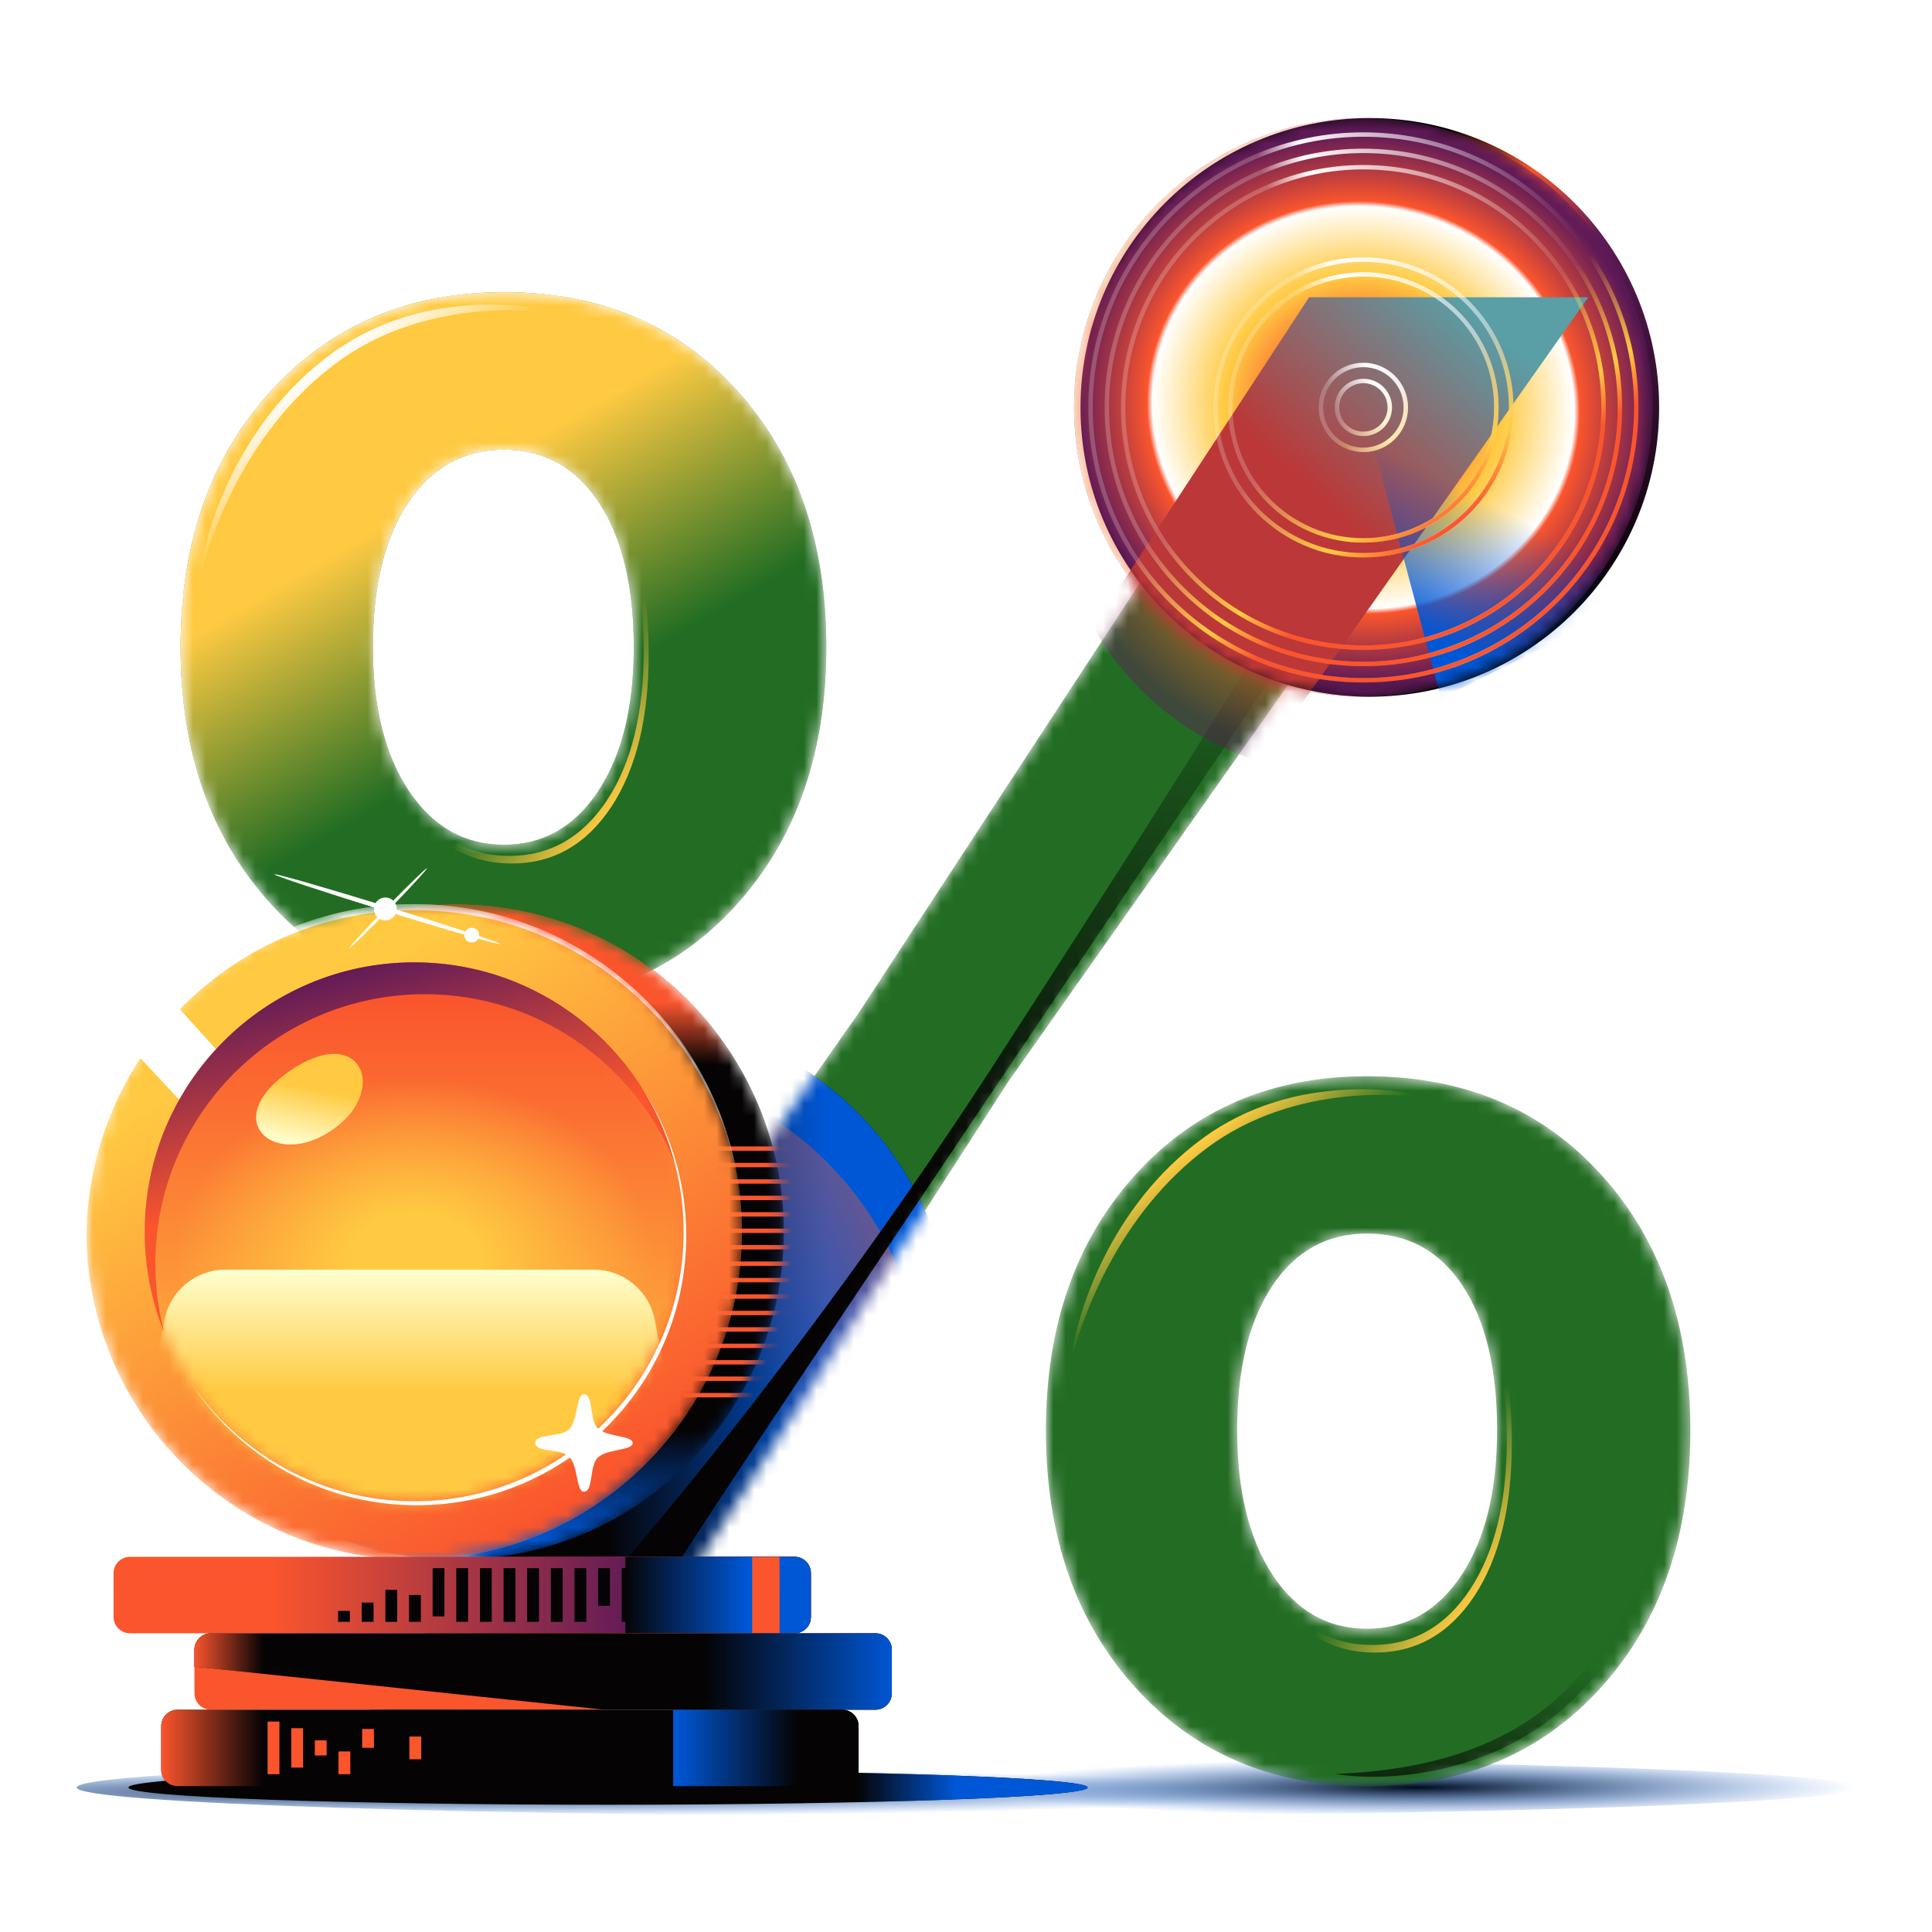 <?xml version="1.0" encoding="UTF-8"?> <svg xmlns="http://www.w3.org/2000/svg" width="155" height="155" viewBox="0 0 155 155" fill="none"><g filter="url(#filter0_f_55_1871)"><path d="M149.103 143.404C149.103 142.132 117.104 141.103 77.63 141.103C38.156 141.103 6.156 142.132 6.156 143.404C6.156 144.675 38.156 145.706 77.63 145.706C117.104 145.706 149.103 144.675 149.103 143.404Z" fill="url(#paint0_radial_55_1871)"></path><path d="M149.103 143.404C149.103 142.132 117.104 141.103 77.63 141.103C38.156 141.103 6.156 142.132 6.156 143.404C6.156 144.675 38.156 145.706 77.63 145.706C117.104 145.706 149.103 144.675 149.103 143.404Z" fill="url(#paint1_radial_55_1871)"></path></g><path d="M87.261 143.406C87.261 142.642 70.033 142.023 48.781 142.023C27.529 142.023 10.301 142.642 10.301 143.406C10.301 144.17 27.529 144.79 48.781 144.79C70.033 144.79 87.261 144.17 87.261 143.406Z" fill="#050304"></path><path d="M87.261 143.406C87.261 142.642 70.033 142.023 48.781 142.023C27.529 142.023 10.301 142.642 10.301 143.406C10.301 144.17 27.529 144.79 48.781 144.79C70.033 144.79 87.261 144.17 87.261 143.406Z" fill="url(#paint2_linear_55_1871)"></path><mask id="mask0_55_1871" style="mask-type:alpha" maskUnits="userSpaceOnUse" x="14" y="23" width="122" height="121"><path d="M21.741 72.52C16.907 67.211 14.489 60.344 14.489 51.919C14.489 43.504 16.907 36.646 21.741 31.363C26.576 26.081 32.798 23.44 40.435 23.44C48.116 23.44 54.348 26.063 59.129 31.328C63.9 36.583 66.291 43.45 66.291 51.928C66.291 60.344 63.9 67.211 59.129 72.529C54.356 77.838 48.125 80.497 40.435 80.497C32.798 80.488 26.567 77.829 21.741 72.52ZM26.782 141.341L68.905 81.24L105.272 25.634H124.001L80.857 86.835L45.681 141.341H26.782ZM48.009 63.451C49.907 60.568 50.847 56.727 50.847 51.919C50.847 47.004 49.916 43.136 48.054 40.307C46.191 37.478 43.649 36.073 40.426 36.073C37.203 36.073 34.642 37.487 32.753 40.307C30.855 43.136 29.915 47.004 29.915 51.919C29.915 56.727 30.873 60.568 32.798 63.451C34.723 66.334 37.266 67.775 40.426 67.775C43.586 67.775 46.12 66.334 48.009 63.451ZM91.072 135.369C86.292 130.087 83.91 123.203 83.91 114.733C83.91 106.37 86.292 99.549 91.072 94.267C95.844 88.985 102.049 86.344 109.676 86.344C117.421 86.344 123.679 88.967 128.451 94.231C133.223 99.486 135.613 106.326 135.613 114.742C135.613 123.22 133.223 130.096 128.451 135.378C123.67 140.661 117.421 143.302 109.676 143.302C102.049 143.292 95.844 140.651 91.072 135.369ZM117.269 126.345C119.158 123.462 120.107 119.595 120.107 114.733C120.107 109.818 119.185 105.959 117.349 103.165C115.514 100.373 112.954 98.967 109.676 98.967C106.453 98.967 103.911 100.381 102.049 103.202C100.187 106.03 99.255 109.872 99.255 114.733C99.255 119.595 100.204 123.462 102.093 126.345C103.983 129.228 106.516 130.669 109.676 130.669C112.837 130.669 115.371 129.218 117.269 126.345Z" fill="white"></path></mask><g mask="url(#mask0_55_1871)"><g filter="url(#filter1_ii_55_1871)"><path d="M21.741 72.52C16.907 67.211 14.489 60.344 14.489 51.919C14.489 43.504 16.907 36.646 21.741 31.363C26.576 26.081 32.798 23.44 40.435 23.44C48.116 23.44 54.348 26.063 59.129 31.328C63.9 36.583 66.291 43.45 66.291 51.928C66.291 60.344 63.9 67.211 59.129 72.529C54.356 77.838 48.125 80.497 40.435 80.497C32.798 80.488 26.567 77.829 21.741 72.52ZM26.782 141.341L68.905 81.24L105.272 25.634H124.001L80.857 86.835L45.681 141.341H26.782ZM48.009 63.451C49.907 60.568 50.847 56.727 50.847 51.919C50.847 47.004 49.916 43.136 48.054 40.307C46.191 37.478 43.649 36.073 40.426 36.073C37.203 36.073 34.642 37.487 32.753 40.307C30.855 43.136 29.915 47.004 29.915 51.919C29.915 56.727 30.873 60.568 32.798 63.451C34.723 66.334 37.266 67.775 40.426 67.775C43.586 67.775 46.12 66.334 48.009 63.451ZM91.072 135.369C86.292 130.087 83.91 123.203 83.91 114.733C83.91 106.37 86.292 99.549 91.072 94.267C95.844 88.985 102.049 86.344 109.676 86.344C117.421 86.344 123.679 88.967 128.451 94.231C133.223 99.486 135.613 106.326 135.613 114.742C135.613 123.22 133.223 130.096 128.451 135.378C123.67 140.661 117.421 143.302 109.676 143.302C102.049 143.292 95.844 140.651 91.072 135.369ZM117.269 126.345C119.158 123.462 120.107 119.595 120.107 114.733C120.107 109.818 119.185 105.959 117.349 103.165C115.514 100.373 112.954 98.967 109.676 98.967C106.453 98.967 103.911 100.381 102.049 103.202C100.187 106.03 99.255 109.872 99.255 114.733C99.255 119.595 100.204 123.462 102.093 126.345C103.983 129.228 106.516 130.669 109.676 130.669C112.837 130.669 115.371 129.218 117.269 126.345Z" fill="#226D23"></path></g><g filter="url(#filter2_f_55_1871)"><path d="M126.329 136.246C119.85 142.629 110.846 142.955 107.155 142.32C111.561 142.121 120.468 141.371 126.329 134.84C132.189 128.308 133.82 121.927 134.719 114.023C134.545 121.103 132.808 129.862 126.329 136.246Z" fill="url(#paint3_linear_55_1871)"></path><path d="M126.329 136.246C119.85 142.629 110.846 142.955 107.155 142.32C111.561 142.121 120.468 141.371 126.329 134.84C132.189 128.308 133.82 121.927 134.719 114.023C134.545 121.103 132.808 129.862 126.329 136.246Z" fill="url(#paint4_linear_55_1871)"></path></g><g filter="url(#filter3_ii_55_1871)"><path d="M21.741 72.52C16.907 67.211 14.489 60.344 14.489 51.919C14.489 43.504 16.907 36.646 21.741 31.363C26.576 26.081 32.798 23.44 40.435 23.44C48.116 23.44 54.348 26.063 59.129 31.328C63.9 36.583 66.291 43.45 66.291 51.928C66.291 60.344 63.9 67.211 59.129 72.529C54.356 77.838 48.125 80.497 40.435 80.497C32.798 80.488 26.567 77.829 21.741 72.52ZM48.009 63.451C49.907 60.568 50.847 56.727 50.847 51.919C50.847 47.004 49.916 43.136 48.054 40.307C46.191 37.478 43.649 36.073 40.426 36.073C37.203 36.073 34.642 37.487 32.753 40.307C30.855 43.136 29.915 47.004 29.915 51.919C29.915 56.727 30.873 60.568 32.798 63.451C34.723 66.334 37.265 67.775 40.426 67.775C43.586 67.775 46.12 66.334 48.009 63.451Z" fill="#226D23"></path><path d="M21.741 72.52C16.907 67.211 14.489 60.344 14.489 51.919C14.489 43.504 16.907 36.646 21.741 31.363C26.576 26.081 32.798 23.44 40.435 23.44C48.116 23.44 54.348 26.063 59.129 31.328C63.9 36.583 66.291 43.45 66.291 51.928C66.291 60.344 63.9 67.211 59.129 72.529C54.356 77.838 48.125 80.497 40.435 80.497C32.798 80.488 26.567 77.829 21.741 72.52ZM48.009 63.451C49.907 60.568 50.847 56.727 50.847 51.919C50.847 47.004 49.916 43.136 48.054 40.307C46.191 37.478 43.649 36.073 40.426 36.073C37.203 36.073 34.642 37.487 32.753 40.307C30.855 43.136 29.915 47.004 29.915 51.919C29.915 56.727 30.873 60.568 32.798 63.451C34.723 66.334 37.265 67.775 40.426 67.775C43.586 67.775 46.12 66.334 48.009 63.451Z" fill="url(#paint5_linear_55_1871)"></path></g><g filter="url(#filter4_f_55_1871)"><path d="M96.445 91.356C89.021 96.826 86.352 105.437 85.945 109.059C86.881 105.682 89.669 97.399 96.933 92.028C103.816 86.938 112.968 87.449 116.894 88.609C113.171 87.245 103.867 85.886 96.445 91.356Z" fill="url(#paint6_linear_55_1871)"></path></g><g filter="url(#filter5_f_55_1871)"><path d="M26.558 28.402C19.135 33.872 16.466 42.483 16.059 46.105C16.995 42.728 19.782 34.446 27.047 29.074C33.929 23.984 43.081 24.495 47.008 25.655C43.285 24.292 33.981 22.933 26.558 28.402Z" fill="url(#paint7_linear_55_1871)"></path></g><g filter="url(#filter6_f_55_1871)"><path d="M118.298 128.024C120.289 124.986 121.29 120.909 121.29 115.786C121.29 110.605 120.318 106.538 118.384 103.594C116.449 100.65 113.75 99.169 110.297 99.169C110.263 99.169 110.231 99.17 110.197 99.17C113.54 99.198 116.156 100.652 118.037 103.514C119.935 106.404 120.889 110.397 120.889 115.484C120.889 120.513 119.908 124.516 117.953 127.499C115.989 130.473 113.368 131.974 110.097 131.974C106.827 131.974 104.205 130.482 102.25 127.499C100.315 124.546 99.333 120.593 99.314 115.633C99.314 115.684 99.314 115.734 99.314 115.786C99.314 120.909 100.314 124.986 102.305 128.024C104.296 131.062 106.966 132.582 110.297 132.582C113.628 132.582 116.298 131.052 118.298 128.024Z" fill="url(#paint8_linear_55_1871)"></path></g><g filter="url(#filter7_f_55_1871)"><path d="M49.051 64.719C51.042 61.681 52.043 57.604 52.043 52.48C52.043 47.3 51.071 43.233 49.136 40.289C47.202 37.345 44.503 35.864 41.05 35.864C41.017 35.864 40.983 35.864 40.95 35.864C44.293 35.893 46.909 37.347 48.789 40.209C50.689 43.099 51.643 47.092 51.643 52.178C51.643 57.209 50.661 61.211 48.706 64.194C46.742 67.168 44.12 68.669 40.85 68.669C37.58 68.669 34.958 67.177 33.003 64.194C31.068 61.241 30.086 57.288 30.067 52.328C30.067 52.379 30.066 52.429 30.066 52.48C30.066 57.604 31.067 61.681 33.058 64.719C35.048 67.757 37.719 69.276 41.05 69.276C44.381 69.276 47.051 67.748 49.051 64.719Z" fill="url(#paint9_linear_55_1871)"></path></g><g filter="url(#filter8_f_55_1871)"><path d="M50.176 134.103C64.696 134.103 76.467 122.331 76.467 107.811C76.467 93.291 64.696 81.52 50.176 81.52C35.655 81.52 23.884 93.291 23.884 107.811C23.884 122.331 35.655 134.103 50.176 134.103Z" fill="#050304"></path><path d="M50.176 134.103C64.696 134.103 76.467 122.331 76.467 107.811C76.467 93.291 64.696 81.52 50.176 81.52C35.655 81.52 23.884 93.291 23.884 107.811C23.884 122.331 35.655 134.103 50.176 134.103Z" fill="url(#paint10_linear_55_1871)"></path></g><g filter="url(#filter9_f_55_1871)"><path d="M47.766 138.126C62.286 138.126 74.057 126.354 74.057 111.834C74.057 97.313 62.286 85.543 47.766 85.543C33.245 85.543 21.474 97.313 21.474 111.834C21.474 126.354 33.245 138.126 47.766 138.126Z" fill="url(#paint11_linear_55_1871)" fill-opacity="0.5"></path></g><g filter="url(#filter10_f_55_1871)"><path d="M52.842 127.952C53.891 125.571 87.698 75.589 103.697 51.849L102.387 49.586C100.363 53.119 92.787 65.259 79.639 85.554C66.491 105.848 52.882 122.276 47.721 127.952C48.992 128.945 51.794 130.334 52.842 127.952Z" fill="url(#paint12_linear_55_1871)"></path></g><g filter="url(#filter11_f_55_1871)"><path d="M131.154 38.922C131.154 51.742 120.762 62.134 107.942 62.134C95.123 62.134 84.731 51.742 84.731 38.922C84.731 26.103 95.123 15.71 107.942 15.71C120.762 15.71 131.154 26.103 131.154 38.922Z" fill="url(#paint13_radial_55_1871)" fill-opacity="0.45"></path></g><g filter="url(#filter12_f_55_1871)"><path d="M56.974 73.787C50.496 80.17 41.492 80.496 37.8 79.861C42.206 79.662 51.114 78.912 56.974 72.38C62.835 65.849 64.465 59.468 65.364 51.564C65.19 58.644 63.453 67.403 56.974 73.787Z" fill="url(#paint14_linear_55_1871)"></path></g></g><mask id="mask1_55_1871" style="mask-type:alpha" maskUnits="userSpaceOnUse" x="10" y="72" width="53" height="54"><path d="M36.595 125.118C51.115 125.118 62.886 113.347 62.886 98.826C62.886 84.306 51.115 72.535 36.595 72.535C22.074 72.535 10.303 84.306 10.303 98.826C10.303 113.347 22.074 125.118 36.595 125.118Z" fill="white"></path></mask><g mask="url(#mask1_55_1871)"><path d="M36.595 125.118C51.115 125.118 62.886 113.347 62.886 98.826C62.886 84.306 51.115 72.535 36.595 72.535C22.074 72.535 10.303 84.306 10.303 98.826C10.303 113.347 22.074 125.118 36.595 125.118Z" fill="#050304"></path><path d="M36.595 125.118C51.115 125.118 62.886 113.347 62.886 98.826C62.886 84.306 51.115 72.535 36.595 72.535C22.074 72.535 10.303 84.306 10.303 98.826C10.303 113.347 22.074 125.118 36.595 125.118Z" fill="url(#paint15_linear_55_1871)"></path><path d="M36.595 125.118C51.115 125.118 62.886 113.347 62.886 98.826C62.886 84.306 51.115 72.535 36.595 72.535C22.074 72.535 10.303 84.306 10.303 98.826C10.303 113.347 22.074 125.118 36.595 125.118Z" fill="url(#paint16_linear_55_1871)"></path><path fill-rule="evenodd" clip-rule="evenodd" d="M54.817 92.327H65.059V91.974H54.817V92.327ZM54.817 93.647H65.059V93.293H54.817V93.647ZM65.059 94.965H54.817V94.611H65.059V94.965ZM54.817 96.284H65.059V95.93H54.817V96.284ZM65.059 97.603H54.817V97.249H65.059V97.603ZM54.817 98.921H65.059V98.567H54.817V98.921ZM65.059 100.24H54.817V99.886H65.059V100.24ZM54.817 101.559H65.059V101.205H54.817V101.559ZM65.059 102.877H54.817V102.524H65.059V102.877ZM54.817 104.196H65.059V103.842H54.817V104.196ZM65.059 105.514H54.817V105.161H65.059V105.514ZM54.817 106.834H65.059V106.48H54.817V106.834ZM65.059 108.152H54.817V107.798H65.059V108.152ZM54.817 109.47H65.059V109.117H54.817V109.47ZM65.059 110.79H54.817V110.436H65.059V110.79ZM54.817 112.108H65.059V111.754H54.817V112.108Z" fill="#FA552D"></path></g><mask id="mask2_55_1871" style="mask-type:alpha" maskUnits="userSpaceOnUse" x="6" y="72" width="54" height="54"><path d="M33.229 125.118C47.749 125.118 59.52 113.347 59.52 98.826C59.52 84.306 47.749 72.535 33.229 72.535C18.709 72.535 6.938 84.306 6.938 98.826C6.938 113.347 18.709 125.118 33.229 125.118Z" fill="#91BD65"></path></mask><g mask="url(#mask2_55_1871)"><path d="M33.229 125.118C47.749 125.118 59.52 113.347 59.52 98.826C59.52 84.306 47.749 72.535 33.229 72.535C18.709 72.535 6.938 84.306 6.938 98.826C6.938 113.347 18.709 125.118 33.229 125.118Z" fill="#FFCA42"></path><path d="M33.229 125.118C47.749 125.118 59.52 113.347 59.52 98.826C59.52 84.306 47.749 72.535 33.229 72.535C18.709 72.535 6.938 84.306 6.938 98.826C6.938 113.347 18.709 125.118 33.229 125.118Z" fill="url(#paint17_linear_55_1871)"></path><path d="M23.084 90.546L11.355 77.567L6.865 80.166L16.801 90.827L23.084 90.546Z" fill="#FFCA42"></path><path d="M23.084 90.546L11.355 77.567L6.865 80.166L16.801 90.827L23.084 90.546Z" fill="white"></path><mask id="mask3_55_1871" style="mask-type:alpha" maskUnits="userSpaceOnUse" x="11" y="77" width="44" height="44"><path d="M33.228 120.444C45.167 120.444 54.846 110.765 54.846 98.825C54.846 86.886 45.167 77.207 33.228 77.207C21.289 77.207 11.61 86.886 11.61 98.825C11.61 110.765 21.289 120.444 33.228 120.444Z" fill="#91BD65"></path></mask><g mask="url(#mask3_55_1871)"><path d="M33.228 120.444C45.167 120.444 54.846 110.765 54.846 98.825C54.846 86.886 45.167 77.207 33.228 77.207C21.289 77.207 11.61 86.886 11.61 98.825C11.61 110.765 21.289 120.444 33.228 120.444Z" fill="#FA552D"></path><path d="M33.228 120.444C45.167 120.444 54.846 110.765 54.846 98.825C54.846 86.886 45.167 77.207 33.228 77.207C21.289 77.207 11.61 86.886 11.61 98.825C11.61 110.765 21.289 120.444 33.228 120.444Z" fill="url(#paint18_linear_55_1871)"></path><path d="M33.228 120.444C45.167 120.444 54.846 110.765 54.846 98.825C54.846 86.886 45.167 77.207 33.228 77.207C21.289 77.207 11.61 86.886 11.61 98.825C11.61 110.765 21.289 120.444 33.228 120.444Z" fill="url(#paint19_radial_55_1871)"></path><path d="M9.543 124.647H56.183L52.531 105.902C52.073 103.559 50.017 101.863 47.629 101.863H18.097C15.708 101.863 13.653 103.559 13.195 105.902L9.543 124.647Z" fill="#FFCA42"></path><path d="M9.543 124.647H56.183L52.531 105.902C52.073 103.559 50.017 101.863 47.629 101.863H18.097C15.708 101.863 13.653 103.559 13.195 105.902L9.543 124.647Z" fill="url(#paint20_linear_55_1871)"></path></g><path d="M27.233 90.207C31.029 87.053 28.732 82.17 23.299 85.888C17.226 90.051 22.455 94.181 27.233 90.207Z" fill="#FFCA42"></path><path d="M27.233 90.207C31.029 87.053 28.732 82.17 23.299 85.888C17.226 90.051 22.455 94.181 27.233 90.207Z" fill="url(#paint21_linear_55_1871)"></path><path d="M34.08 79.762C22.142 79.762 12.462 89.442 12.462 101.379C12.462 103.291 12.711 105.143 13.175 106.91C12.168 104.411 11.611 101.688 11.611 98.827C11.611 86.889 21.291 77.209 33.23 77.209C43.257 77.209 51.687 84.042 54.134 93.303C50.927 85.364 43.158 79.762 34.08 79.762Z" fill="#FA552D"></path><path d="M34.08 79.762C22.142 79.762 12.462 89.442 12.462 101.379C12.462 103.291 12.711 105.143 13.175 106.91C12.168 104.411 11.611 101.688 11.611 98.827C11.611 86.889 21.291 77.209 33.23 77.209C43.257 77.209 51.687 84.042 54.134 93.303C50.927 85.364 43.158 79.762 34.08 79.762Z" fill="url(#paint22_linear_55_1871)"></path><path d="M6.939 99.094C7.088 84.671 18.826 73.024 33.285 73.024C45.89 73.024 56.427 81.876 59.021 93.702C56.637 81.635 45.996 72.535 33.229 72.535C18.709 72.535 6.938 84.306 6.938 98.826C6.938 98.916 6.938 99.004 6.939 99.094Z" fill="white"></path><path d="M54.847 98.826C54.847 110.766 45.168 120.444 33.229 120.444C25.711 120.444 19.089 116.607 15.216 110.784C19.058 116.784 25.782 120.761 33.435 120.761C45.375 120.761 55.054 111.082 55.054 99.143C55.054 94.721 53.726 90.61 51.449 87.186C53.6 90.546 54.847 94.54 54.847 98.826Z" fill="white"></path><path d="M47.942 114.574C47.263 113.872 47.627 111.862 46.844 111.862V111.855C46.218 111.855 46.389 113.961 45.656 114.67C44.952 115.349 42.943 114.985 42.943 115.767C42.943 116.542 44.957 116.185 45.656 116.864C46.389 117.573 46.218 119.679 46.844 119.679V119.672C47.627 119.672 47.263 117.66 47.942 116.96C48.65 116.226 50.756 116.397 50.756 115.771C50.756 115.144 48.65 115.31 47.942 114.574Z" fill="white"></path></g><path d="M30.035 73.171C29.898 72.683 30.181 72.177 30.668 72.039C31.156 71.901 31.663 72.184 31.8 72.672C31.938 73.159 31.654 73.666 31.167 73.804C30.68 73.942 30.173 73.658 30.035 73.171Z" fill="white"></path><path d="M37.276 75.187C37.186 74.871 37.37 74.542 37.687 74.452C38.003 74.363 38.332 74.547 38.422 74.863C38.511 75.18 38.327 75.509 38.011 75.598C37.694 75.688 37.365 75.504 37.276 75.187Z" fill="white"></path><path d="M22.006 70.143C22.036 70.044 26.122 71.216 31.133 72.762C36.143 74.308 40.18 75.641 40.149 75.74C40.119 75.839 36.032 74.666 31.022 73.121C26.012 71.575 21.975 70.242 22.006 70.143Z" fill="white"></path><path d="M28.032 76.053C27.981 76.003 29.332 74.532 31.05 72.767C32.767 71.002 34.201 69.611 34.252 69.66C34.303 69.71 32.951 71.181 31.234 72.946C29.516 74.711 28.082 76.102 28.032 76.053Z" fill="white"></path><path d="M63.749 131.033H10.42C9.7 131.033 9.111 130.444 9.111 129.724V126.209C9.111 125.489 9.7 124.9 10.42 124.9H63.749C64.469 124.9 65.058 125.489 65.058 126.209V129.724C65.058 130.444 64.469 131.033 63.749 131.033Z" fill="#FA552D"></path><path d="M63.749 131.033H10.42C9.7 131.033 9.111 130.444 9.111 129.724V126.209C9.111 125.489 9.7 124.9 10.42 124.9H63.749C64.469 124.9 65.058 125.489 65.058 126.209V129.724C65.058 130.444 64.469 131.033 63.749 131.033Z" fill="url(#paint23_linear_55_1871)"></path><path d="M28.071 129.239H27.122V130.116H28.071V129.239ZM29.969 128.572H29.02V130.116H29.969V128.572ZM31.867 127.55H30.918V130.116H31.867V127.55ZM33.765 127.963H32.816V130.116H33.765V127.963ZM35.656 125.81H34.707V129.678H35.656V125.81ZM37.554 125.81H36.605V130.116H37.554V125.81ZM39.452 125.81H38.503V130.116H39.452V125.81ZM41.35 125.81H40.401V130.116H41.35V125.81ZM43.242 125.81H42.293V130.116H43.242V125.81ZM45.14 125.81H44.191V130.116H45.14V125.81ZM47.038 125.81H46.089V130.116H47.038V125.81ZM48.936 125.81H47.987V128.833H48.936V125.81ZM50.828 125.81H49.879V130.116H50.828V125.81ZM52.726 125.81H51.777V130.116H52.726V125.81ZM54.624 125.81H53.675V130.116H54.624V125.81ZM56.522 125.81H55.573V130.116H56.522V125.81ZM58.413 125.81H57.464V130.116H58.413V125.81ZM60.311 125.81H59.362V130.116H60.311V125.81ZM62.209 125.81H61.26V130.116H62.209V125.81ZM64.108 125.81H63.158V130.116H64.108V125.81Z" fill="#050304"></path><path d="M63.748 131.033H50.173V124.9H63.741C64.461 124.9 65.05 125.489 65.05 126.209V129.724C65.057 130.444 64.468 131.033 63.748 131.033Z" fill="#050304"></path><path d="M63.748 131.033H50.173V124.9H63.741C64.461 124.9 65.05 125.489 65.05 126.209V129.724C65.057 130.444 64.468 131.033 63.748 131.033Z" fill="url(#paint24_linear_55_1871)"></path><path d="M62.544 131.033H60.347V124.9H62.543L62.544 131.033Z" fill="#FA552D"></path><path d="M70.233 137.166H16.91C16.19 137.166 15.601 136.577 15.601 135.858V132.342C15.601 131.623 16.19 131.034 16.91 131.034H70.239C70.959 131.034 71.548 131.623 71.548 132.342V135.858C71.541 136.577 70.959 137.166 70.233 137.166Z" fill="#FA552D"></path><path d="M70.233 137.166H48.496L15.601 133.711V132.342C15.601 131.623 16.19 131.034 16.91 131.034H70.239C70.959 131.034 71.548 131.623 71.548 132.342V135.858C71.541 136.577 70.959 137.166 70.233 137.166Z" fill="#050304"></path><path d="M70.233 137.166H48.496L15.601 133.711V132.342C15.601 131.623 16.19 131.034 16.91 131.034H70.239C70.959 131.034 71.548 131.623 71.548 132.342V135.858C71.541 136.577 70.959 137.166 70.233 137.166Z" fill="url(#paint25_linear_55_1871)"></path><path d="M70.233 137.166H48.496L15.601 133.711V132.342C15.601 131.623 16.19 131.034 16.91 131.034H70.239C70.959 131.034 71.548 131.623 71.548 132.342V135.858C71.541 136.577 70.959 137.166 70.233 137.166Z" fill="url(#paint26_linear_55_1871)"></path><path d="M67.573 143.298H14.244C13.524 143.298 12.935 142.709 12.935 141.989V138.474C12.935 137.755 13.524 137.166 14.244 137.166H67.573C68.293 137.166 68.882 137.755 68.882 138.474V141.989C68.882 142.715 68.293 143.298 67.573 143.298Z" fill="#050304"></path><path d="M67.573 143.298H14.244C13.524 143.298 12.935 142.709 12.935 141.989V138.474C12.935 137.755 13.524 137.166 14.244 137.166H67.573C68.293 137.166 68.882 137.755 68.882 138.474V141.989C68.882 142.715 68.293 143.298 67.573 143.298Z" fill="url(#paint27_linear_55_1871)"></path><path d="M67.574 143.298H54.006V137.166H67.574C68.294 137.166 68.883 137.755 68.883 138.474V141.989C68.883 142.715 68.294 143.298 67.574 143.298Z" fill="#050304"></path><path d="M67.574 143.298H54.006V137.166H67.574C68.294 137.166 68.883 137.755 68.883 138.474V141.989C68.883 142.715 68.294 143.298 67.574 143.298Z" fill="url(#paint28_linear_55_1871)"></path><path d="M22.418 138.119H21.469V142.341H22.418V138.119ZM24.316 138.649H23.367V141.81H24.316V138.649ZM26.207 139.625H25.258V140.836H26.207V139.625ZM28.105 140.514H27.156V142.341H28.105V140.514ZM30.003 138.709H29.054V140.227H30.003V138.709ZM33.793 139.317H32.844V141.143H33.793V139.317Z" fill="#FA552D"></path><path d="M133.109 32.684C133.109 45.504 122.716 55.896 109.897 55.896C97.077 55.896 86.685 45.504 86.685 32.684C86.685 19.865 97.077 9.472 109.897 9.472C122.716 9.472 133.109 19.865 133.109 32.684Z" fill="url(#paint29_linear_55_1871)"></path><mask id="mask4_55_1871" style="mask-type:alpha" maskUnits="userSpaceOnUse" x="86" y="9" width="47" height="47"><path d="M132.592 32.684C132.592 45.504 122.2 55.896 109.38 55.896C96.561 55.896 86.168 45.504 86.168 32.684C86.168 19.865 96.561 9.472 109.38 9.472C122.2 9.472 132.592 19.865 132.592 32.684Z" fill="white"></path></mask><g mask="url(#mask4_55_1871)"><path d="M132.592 32.684C132.592 45.504 122.2 55.896 109.38 55.896C96.561 55.896 86.168 45.504 86.168 32.684C86.168 19.865 96.561 9.472 109.38 9.472C122.2 9.472 132.592 19.865 132.592 32.684Z" fill="url(#paint30_radial_55_1871)"></path><path d="M109.639 9.474C96.939 9.612 86.686 19.951 86.686 32.684C86.686 45.417 96.939 55.756 109.639 55.895C109.553 55.896 109.467 55.896 109.38 55.896C96.561 55.896 86.168 45.504 86.168 32.684C86.168 19.865 96.561 9.472 109.38 9.472C109.467 9.472 109.553 9.473 109.639 9.474Z" fill="#F8B690"></path><g filter="url(#filter13_f_55_1871)"><path d="M5.131 79.92C-0.651 73.571 -3.542 65.359 -3.542 55.284C-3.542 45.219 -0.651 37.018 5.131 30.701C10.912 24.384 18.354 21.225 27.487 21.225C36.673 21.225 44.125 24.362 49.843 30.658C55.55 36.943 58.408 45.155 58.408 55.294C58.408 65.359 55.55 73.571 49.843 79.931C44.136 86.28 36.684 89.46 27.487 89.46C18.354 89.45 10.902 86.269 5.131 79.92ZM11.159 162.225L61.535 90.349L105.026 23.848H127.425L75.828 97.04L33.761 162.225H11.159ZM36.545 69.074C38.815 65.627 39.939 61.033 39.939 55.284C39.939 49.406 38.825 44.78 36.598 41.397C34.371 38.014 31.33 36.333 27.476 36.333C23.622 36.333 20.559 38.024 18.3 41.397C16.03 44.78 14.906 49.406 14.906 55.284C14.906 61.033 16.052 65.627 18.354 69.074C20.656 72.522 23.696 74.246 27.476 74.246C31.256 74.246 34.286 72.522 36.545 69.074ZM88.045 155.083C82.328 148.766 79.479 140.532 79.479 130.403C79.479 120.403 82.328 112.245 88.045 105.928C93.752 99.611 101.172 96.452 110.294 96.452C119.556 96.452 127.04 99.589 132.746 105.885C138.453 112.17 141.312 120.35 141.312 130.414C141.312 140.554 138.453 148.777 132.746 155.094C127.029 161.411 119.556 164.569 110.294 164.569C101.172 164.558 93.752 161.4 88.045 155.083ZM119.373 144.29C121.633 140.842 122.768 136.217 122.768 130.403C122.768 124.525 121.665 119.911 119.47 116.57C117.275 113.229 114.213 111.548 110.294 111.548C106.439 111.548 103.399 113.24 101.172 116.613C98.944 119.997 97.831 124.59 97.831 130.403C97.831 136.217 98.966 140.842 101.225 144.29C103.484 147.738 106.514 149.462 110.294 149.462C114.073 149.462 117.103 147.727 119.373 144.29Z" fill="url(#paint31_linear_55_1871)"></path></g><g filter="url(#filter14_f_55_1871)"><path d="M115.608 56.017L109.381 32.684L140.142 43.869L115.608 56.017Z" fill="url(#paint32_linear_55_1871)"></path></g><path fill-rule="evenodd" clip-rule="evenodd" d="M109.38 54.399C121.372 54.399 131.094 44.678 131.094 32.685C131.094 20.693 121.372 10.971 109.38 10.971C97.388 10.971 87.666 20.693 87.666 32.685C87.666 44.678 97.388 54.399 109.38 54.399ZM109.38 54.753C121.568 54.753 131.448 44.873 131.448 32.685C131.448 20.498 121.568 10.618 109.38 10.618C97.192 10.618 87.312 20.498 87.312 32.685C87.312 44.873 97.192 54.753 109.38 54.753ZM109.38 53.089C120.649 53.089 129.783 43.954 129.783 32.685C129.783 21.416 120.649 12.281 109.38 12.281C98.111 12.281 88.976 21.416 88.976 32.685C88.976 43.954 98.111 53.089 109.38 53.089ZM109.38 53.443C120.844 53.443 130.137 44.149 130.137 32.685C130.137 21.221 120.844 11.928 109.38 11.928C97.915 11.928 88.622 21.221 88.622 32.685C88.622 44.149 97.915 53.443 109.38 53.443ZM128.474 32.685C128.474 43.23 119.925 51.779 109.38 51.779C98.835 51.779 90.286 43.23 90.286 32.685C90.286 22.14 98.835 13.591 109.38 13.591C119.925 13.591 128.474 22.14 128.474 32.685ZM128.828 32.685C128.828 43.426 120.12 52.133 109.38 52.133C98.64 52.133 89.932 43.426 89.932 32.685C89.932 21.945 98.64 13.238 109.38 13.238C120.12 13.238 128.828 21.945 128.828 32.685ZM109.38 44.37C115.833 44.37 121.065 39.139 121.065 32.685C121.065 26.232 115.833 21 109.38 21C102.926 21 97.695 26.232 97.695 32.685C97.695 39.139 102.926 44.37 109.38 44.37ZM109.38 44.724C116.029 44.724 121.419 39.334 121.419 32.685C121.419 26.036 116.029 20.646 109.38 20.646C102.731 20.646 97.341 26.036 97.341 32.685C97.341 39.334 102.731 44.724 109.38 44.724ZM119.875 32.685C119.875 38.481 115.175 43.18 109.38 43.18C103.584 43.18 98.886 38.481 98.886 32.685C98.886 26.889 103.584 22.191 109.38 22.191C115.175 22.191 119.875 26.889 119.875 32.685ZM120.228 32.685C120.228 38.676 115.371 43.533 109.38 43.533C103.389 43.533 98.532 38.676 98.532 32.685C98.532 26.694 103.389 21.837 109.38 21.837C115.371 21.837 120.228 26.694 120.228 32.685ZM109.38 35.915C111.164 35.915 112.609 34.469 112.609 32.685C112.609 30.902 111.164 29.456 109.38 29.456C107.596 29.456 106.15 30.902 106.15 32.685C106.15 34.469 107.596 35.915 109.38 35.915ZM109.38 36.268C111.359 36.268 112.963 34.664 112.963 32.685C112.963 30.706 111.359 29.102 109.38 29.102C107.401 29.102 105.796 30.706 105.796 32.685C105.796 34.664 107.401 36.268 109.38 36.268ZM111.324 32.685C111.324 33.759 110.453 34.629 109.38 34.629C108.306 34.629 107.436 33.759 107.436 32.685C107.436 31.612 108.306 30.742 109.38 30.742C110.453 30.742 111.324 31.612 111.324 32.685ZM111.678 32.685C111.678 33.954 110.649 34.983 109.38 34.983C108.111 34.983 107.083 33.954 107.083 32.685C107.083 31.416 108.111 30.388 109.38 30.388C110.649 30.388 111.678 31.416 111.678 32.685Z" fill="url(#paint33_linear_55_1871)"></path><path fill-rule="evenodd" clip-rule="evenodd" d="M109.38 54.399C121.372 54.399 131.094 44.678 131.094 32.685C131.094 20.693 121.372 10.971 109.38 10.971C97.388 10.971 87.666 20.693 87.666 32.685C87.666 44.678 97.388 54.399 109.38 54.399ZM109.38 54.753C121.568 54.753 131.448 44.873 131.448 32.685C131.448 20.498 121.568 10.618 109.38 10.618C97.192 10.618 87.312 20.498 87.312 32.685C87.312 44.873 97.192 54.753 109.38 54.753ZM109.38 53.089C120.649 53.089 129.783 43.954 129.783 32.685C129.783 21.416 120.649 12.281 109.38 12.281C98.111 12.281 88.976 21.416 88.976 32.685C88.976 43.954 98.111 53.089 109.38 53.089ZM109.38 53.443C120.844 53.443 130.137 44.149 130.137 32.685C130.137 21.221 120.844 11.928 109.38 11.928C97.915 11.928 88.622 21.221 88.622 32.685C88.622 44.149 97.915 53.443 109.38 53.443ZM128.474 32.685C128.474 43.23 119.925 51.779 109.38 51.779C98.835 51.779 90.286 43.23 90.286 32.685C90.286 22.14 98.835 13.591 109.38 13.591C119.925 13.591 128.474 22.14 128.474 32.685ZM128.828 32.685C128.828 43.426 120.12 52.133 109.38 52.133C98.64 52.133 89.932 43.426 89.932 32.685C89.932 21.945 98.64 13.238 109.38 13.238C120.12 13.238 128.828 21.945 128.828 32.685ZM109.38 44.37C115.833 44.37 121.065 39.139 121.065 32.685C121.065 26.232 115.833 21 109.38 21C102.926 21 97.695 26.232 97.695 32.685C97.695 39.139 102.926 44.37 109.38 44.37ZM109.38 44.724C116.029 44.724 121.419 39.334 121.419 32.685C121.419 26.036 116.029 20.646 109.38 20.646C102.731 20.646 97.341 26.036 97.341 32.685C97.341 39.334 102.731 44.724 109.38 44.724ZM119.875 32.685C119.875 38.481 115.175 43.18 109.38 43.18C103.584 43.18 98.886 38.481 98.886 32.685C98.886 26.889 103.584 22.191 109.38 22.191C115.175 22.191 119.875 26.889 119.875 32.685ZM120.228 32.685C120.228 38.676 115.371 43.533 109.38 43.533C103.389 43.533 98.532 38.676 98.532 32.685C98.532 26.694 103.389 21.837 109.38 21.837C115.371 21.837 120.228 26.694 120.228 32.685ZM109.38 35.915C111.164 35.915 112.609 34.469 112.609 32.685C112.609 30.902 111.164 29.456 109.38 29.456C107.596 29.456 106.15 30.902 106.15 32.685C106.15 34.469 107.596 35.915 109.38 35.915ZM109.38 36.268C111.359 36.268 112.963 34.664 112.963 32.685C112.963 30.706 111.359 29.102 109.38 29.102C107.401 29.102 105.796 30.706 105.796 32.685C105.796 34.664 107.401 36.268 109.38 36.268ZM111.324 32.685C111.324 33.759 110.453 34.629 109.38 34.629C108.306 34.629 107.436 33.759 107.436 32.685C107.436 31.612 108.306 30.742 109.38 30.742C110.453 30.742 111.324 31.612 111.324 32.685ZM111.678 32.685C111.678 33.954 110.649 34.983 109.38 34.983C108.111 34.983 107.083 33.954 107.083 32.685C107.083 31.416 108.111 30.388 109.38 30.388C110.649 30.388 111.678 31.416 111.678 32.685Z" fill="url(#paint34_linear_55_1871)"></path></g><defs><filter id="filter0_f_55_1871" x="2.67" y="137.617" width="149.92" height="11.576" filterUnits="userSpaceOnUse" color-interpolation-filters="sRGB"><feFlood flood-opacity="0" result="BackgroundImageFix"></feFlood><feBlend mode="normal" in="SourceGraphic" in2="BackgroundImageFix" result="shape"></feBlend><feGaussianBlur stdDeviation="1.743" result="effect1_foregroundBlur_55_1871"></feGaussianBlur></filter><filter id="filter1_ii_55_1871" x="13.792" y="22.743" width="122.518" height="121.256" filterUnits="userSpaceOnUse" color-interpolation-filters="sRGB"><feFlood flood-opacity="0" result="BackgroundImageFix"></feFlood><feBlend mode="normal" in="SourceGraphic" in2="BackgroundImageFix" result="shape"></feBlend><feColorMatrix in="SourceAlpha" type="matrix" values="0 0 0 0 0 0 0 0 0 0 0 0 0 0 0 0 0 0 127 0" result="hardAlpha"></feColorMatrix><feOffset dx="-0.697" dy="-0.697"></feOffset><feGaussianBlur stdDeviation="0.697"></feGaussianBlur><feComposite in2="hardAlpha" operator="arithmetic" k2="-1" k3="1"></feComposite><feColorMatrix type="matrix" values="0 0 0 0 0.168 0 0 0 0 0.537 0 0 0 0 0.175 0 0 0 1 0"></feColorMatrix><feBlend mode="normal" in2="shape" result="effect1_innerShadow_55_1871"></feBlend><feColorMatrix in="SourceAlpha" type="matrix" values="0 0 0 0 0 0 0 0 0 0 0 0 0 0 0 0 0 0 127 0" result="hardAlpha"></feColorMatrix><feOffset dx="0.697" dy="0.697"></feOffset><feGaussianBlur stdDeviation="0.697"></feGaussianBlur><feComposite in2="hardAlpha" operator="arithmetic" k2="-1" k3="1"></feComposite><feColorMatrix type="matrix" values="0 0 0 0 0.328 0 0 0 0 0.996 0 0 0 0 0.341 0 0 0 1 0"></feColorMatrix><feBlend mode="normal" in2="effect1_innerShadow_55_1871" result="effect2_innerShadow_55_1871"></feBlend></filter><filter id="filter2_f_55_1871" x="106.458" y="113.326" width="28.958" height="29.917" filterUnits="userSpaceOnUse" color-interpolation-filters="sRGB"><feFlood flood-opacity="0" result="BackgroundImageFix"></feFlood><feBlend mode="normal" in="SourceGraphic" in2="BackgroundImageFix" result="shape"></feBlend><feGaussianBlur stdDeviation="0.349" result="effect1_foregroundBlur_55_1871"></feGaussianBlur></filter><filter id="filter3_ii_55_1871" x="14.141" y="23.091" width="52.499" height="57.754" filterUnits="userSpaceOnUse" color-interpolation-filters="sRGB"><feFlood flood-opacity="0" result="BackgroundImageFix"></feFlood><feBlend mode="normal" in="SourceGraphic" in2="BackgroundImageFix" result="shape"></feBlend><feColorMatrix in="SourceAlpha" type="matrix" values="0 0 0 0 0 0 0 0 0 0 0 0 0 0 0 0 0 0 127 0" result="hardAlpha"></feColorMatrix><feOffset dx="-0.349" dy="-0.349"></feOffset><feGaussianBlur stdDeviation="0.349"></feGaussianBlur><feComposite in2="hardAlpha" operator="arithmetic" k2="-1" k3="1"></feComposite><feColorMatrix type="matrix" values="0 0 0 0 0.168 0 0 0 0 0.537 0 0 0 0 0.175 0 0 0 1 0"></feColorMatrix><feBlend mode="normal" in2="shape" result="effect1_innerShadow_55_1871"></feBlend><feColorMatrix in="SourceAlpha" type="matrix" values="0 0 0 0 0 0 0 0 0 0 0 0 0 0 0 0 0 0 127 0" result="hardAlpha"></feColorMatrix><feOffset dx="0.349" dy="0.349"></feOffset><feGaussianBlur stdDeviation="0.349"></feGaussianBlur><feComposite in2="hardAlpha" operator="arithmetic" k2="-1" k3="1"></feComposite><feColorMatrix type="matrix" values="0 0 0 0 0.328 0 0 0 0 0.996 0 0 0 0 0.341 0 0 0 1 0"></feColorMatrix><feBlend mode="normal" in2="effect1_innerShadow_55_1871" result="effect2_innerShadow_55_1871"></feBlend></filter><filter id="filter4_f_55_1871" x="85.248" y="86.695" width="32.344" height="23.061" filterUnits="userSpaceOnUse" color-interpolation-filters="sRGB"><feFlood flood-opacity="0" result="BackgroundImageFix"></feFlood><feBlend mode="normal" in="SourceGraphic" in2="BackgroundImageFix" result="shape"></feBlend><feGaussianBlur stdDeviation="0.349" result="effect1_foregroundBlur_55_1871"></feGaussianBlur></filter><filter id="filter5_f_55_1871" x="15.361" y="23.742" width="32.344" height="23.061" filterUnits="userSpaceOnUse" color-interpolation-filters="sRGB"><feFlood flood-opacity="0" result="BackgroundImageFix"></feFlood><feBlend mode="normal" in="SourceGraphic" in2="BackgroundImageFix" result="shape"></feBlend><feGaussianBlur stdDeviation="0.349" result="effect1_foregroundBlur_55_1871"></feGaussianBlur></filter><filter id="filter6_f_55_1871" x="98.616" y="98.472" width="23.371" height="34.807" filterUnits="userSpaceOnUse" color-interpolation-filters="sRGB"><feFlood flood-opacity="0" result="BackgroundImageFix"></feFlood><feBlend mode="normal" in="SourceGraphic" in2="BackgroundImageFix" result="shape"></feBlend><feGaussianBlur stdDeviation="0.349" result="effect1_foregroundBlur_55_1871"></feGaussianBlur></filter><filter id="filter7_f_55_1871" x="29.369" y="35.167" width="23.37" height="34.807" filterUnits="userSpaceOnUse" color-interpolation-filters="sRGB"><feFlood flood-opacity="0" result="BackgroundImageFix"></feFlood><feBlend mode="normal" in="SourceGraphic" in2="BackgroundImageFix" result="shape"></feBlend><feGaussianBlur stdDeviation="0.349" result="effect1_foregroundBlur_55_1871"></feGaussianBlur></filter><filter id="filter8_f_55_1871" x="20.398" y="78.034" width="59.555" height="59.555" filterUnits="userSpaceOnUse" color-interpolation-filters="sRGB"><feFlood flood-opacity="0" result="BackgroundImageFix"></feFlood><feBlend mode="normal" in="SourceGraphic" in2="BackgroundImageFix" result="shape"></feBlend><feGaussianBlur stdDeviation="1.743" result="effect1_foregroundBlur_55_1871"></feGaussianBlur></filter><filter id="filter9_f_55_1871" x="21.125" y="85.194" width="53.28" height="53.28" filterUnits="userSpaceOnUse" color-interpolation-filters="sRGB"><feFlood flood-opacity="0" result="BackgroundImageFix"></feFlood><feBlend mode="normal" in="SourceGraphic" in2="BackgroundImageFix" result="shape"></feBlend><feGaussianBlur stdDeviation="0.174" result="effect1_foregroundBlur_55_1871"></feGaussianBlur></filter><filter id="filter10_f_55_1871" x="46.606" y="48.471" width="58.207" height="81.913" filterUnits="userSpaceOnUse" color-interpolation-filters="sRGB"><feFlood flood-opacity="0" result="BackgroundImageFix"></feFlood><feBlend mode="normal" in="SourceGraphic" in2="BackgroundImageFix" result="shape"></feBlend><feGaussianBlur stdDeviation="0.558" result="effect1_foregroundBlur_55_1871"></feGaussianBlur></filter><filter id="filter11_f_55_1871" x="81.942" y="12.921" width="52.002" height="52.002" filterUnits="userSpaceOnUse" color-interpolation-filters="sRGB"><feFlood flood-opacity="0" result="BackgroundImageFix"></feFlood><feBlend mode="normal" in="SourceGraphic" in2="BackgroundImageFix" result="shape"></feBlend><feGaussianBlur stdDeviation="1.394" result="effect1_foregroundBlur_55_1871"></feGaussianBlur></filter><filter id="filter12_f_55_1871" x="37.103" y="50.867" width="28.959" height="29.917" filterUnits="userSpaceOnUse" color-interpolation-filters="sRGB"><feFlood flood-opacity="0" result="BackgroundImageFix"></feFlood><feBlend mode="normal" in="SourceGraphic" in2="BackgroundImageFix" result="shape"></feBlend><feGaussianBlur stdDeviation="0.349" result="effect1_foregroundBlur_55_1871"></feGaussianBlur></filter><filter id="filter13_f_55_1871" x="-4.239" y="20.528" width="146.248" height="144.739" filterUnits="userSpaceOnUse" color-interpolation-filters="sRGB"><feFlood flood-opacity="0" result="BackgroundImageFix"></feFlood><feBlend mode="normal" in="SourceGraphic" in2="BackgroundImageFix" result="shape"></feBlend><feGaussianBlur stdDeviation="0.349" result="effect1_foregroundBlur_55_1871"></feGaussianBlur></filter><filter id="filter14_f_55_1871" x="108.684" y="31.987" width="32.156" height="24.727" filterUnits="userSpaceOnUse" color-interpolation-filters="sRGB"><feFlood flood-opacity="0" result="BackgroundImageFix"></feFlood><feBlend mode="normal" in="SourceGraphic" in2="BackgroundImageFix" result="shape"></feBlend><feGaussianBlur stdDeviation="0.349" result="effect1_foregroundBlur_55_1871"></feGaussianBlur></filter><radialGradient id="paint0_radial_55_1871" cx="0" cy="0" r="1" gradientUnits="userSpaceOnUse" gradientTransform="translate(39.696 143.787) rotate(-90) scale(1.944 65.181)"><stop stop-color="#000A17"></stop><stop offset="1" stop-color="#0057D6" stop-opacity="0"></stop></radialGradient><radialGradient id="paint1_radial_55_1871" cx="0" cy="0" r="1" gradientUnits="userSpaceOnUse" gradientTransform="translate(113.701 143.404) rotate(-90) scale(2.302 35.402)"><stop stop-color="#000C1D"></stop><stop offset="1" stop-color="#0057D6" stop-opacity="0"></stop></radialGradient><linearGradient id="paint2_linear_55_1871" x1="76.661" y1="144.79" x2="68.801" y2="144.79" gradientUnits="userSpaceOnUse"><stop stop-color="#0057D6"></stop><stop offset="1" stop-color="#0057D6" stop-opacity="0"></stop></linearGradient><linearGradient id="paint3_linear_55_1871" x1="126.922" y1="136.408" x2="116.084" y2="130.691" gradientUnits="userSpaceOnUse"><stop stop-color="#216C22"></stop><stop offset="1" stop-color="#216C22" stop-opacity="0"></stop></linearGradient><linearGradient id="paint4_linear_55_1871" x1="110.997" y1="147.143" x2="110.997" y2="133.667" gradientUnits="userSpaceOnUse"><stop stop-color="#050304"></stop><stop offset="1" stop-color="#050304" stop-opacity="0"></stop></linearGradient><linearGradient id="paint5_linear_55_1871" x1="38.269" y1="29.571" x2="53.837" y2="56.525" gradientUnits="userSpaceOnUse"><stop offset="0.229" stop-color="#FFCA42"></stop><stop offset="0.851" stop-color="#FFCA42" stop-opacity="0"></stop></linearGradient><linearGradient id="paint6_linear_55_1871" x1="95.243" y1="92.51" x2="99.649" y2="98.226" gradientUnits="userSpaceOnUse"><stop stop-color="#FFCA42"></stop><stop offset="1" stop-color="#FFCA42" stop-opacity="0"></stop></linearGradient><linearGradient id="paint7_linear_55_1871" x1="25.356" y1="29.556" x2="29.763" y2="35.272" gradientUnits="userSpaceOnUse"><stop stop-color="white"></stop><stop offset="1" stop-color="white" stop-opacity="0"></stop></linearGradient><linearGradient id="paint8_linear_55_1871" x1="118.943" y1="127.406" x2="112.273" y2="122.285" gradientUnits="userSpaceOnUse"><stop stop-color="#FFCA42"></stop><stop offset="1" stop-color="#FFCA42" stop-opacity="0"></stop></linearGradient><linearGradient id="paint9_linear_55_1871" x1="49.696" y1="64.1" x2="43.026" y2="58.979" gradientUnits="userSpaceOnUse"><stop stop-color="#FFCA42"></stop><stop offset="1" stop-color="#FFCA42" stop-opacity="0"></stop></linearGradient><linearGradient id="paint10_linear_55_1871" x1="66.329" y1="92.717" x2="48.702" y2="92.717" gradientUnits="userSpaceOnUse"><stop stop-color="#0057D6"></stop><stop offset="1" stop-color="#0057D6" stop-opacity="0"></stop></linearGradient><linearGradient id="paint11_linear_55_1871" x1="77.336" y1="105.445" x2="60.662" y2="112.59" gradientUnits="userSpaceOnUse"><stop stop-color="#FA552D"></stop><stop offset="1" stop-color="#FA552D" stop-opacity="0"></stop></linearGradient><linearGradient id="paint12_linear_55_1871" x1="75.709" y1="49.586" x2="75.709" y2="129.268" gradientUnits="userSpaceOnUse"><stop stop-color="#216C22"></stop><stop offset="0.577" stop-color="#050304"></stop><stop offset="1" stop-color="#050304"></stop></linearGradient><radialGradient id="paint13_radial_55_1871" cx="0" cy="0" r="1" gradientUnits="userSpaceOnUse" gradientTransform="translate(107.942 38.922) rotate(12.125) scale(23.742 22.576)"><stop offset="0.166" stop-color="#FA552D"></stop><stop offset="0.242" stop-color="#FA552D"></stop><stop offset="0.467" stop-color="#FFCA42"></stop><stop offset="0.713" stop-color="white"></stop><stop offset="0.732" stop-color="#FA552D"></stop><stop offset="0.975" stop-color="#5F1A58"></stop></radialGradient><linearGradient id="paint14_linear_55_1871" x1="57.567" y1="73.948" x2="46.729" y2="68.232" gradientUnits="userSpaceOnUse"><stop stop-color="#216C22"></stop><stop offset="1" stop-color="#216C22" stop-opacity="0"></stop></linearGradient><linearGradient id="paint15_linear_55_1871" x1="36.595" y1="75.406" x2="36.595" y2="87.385" gradientUnits="userSpaceOnUse"><stop offset="0.418" stop-color="#FA552D"></stop><stop offset="0.835" stop-color="#FA552D" stop-opacity="0"></stop></linearGradient><linearGradient id="paint16_linear_55_1871" x1="53.991" y1="123.662" x2="53.991" y2="114.73" gradientUnits="userSpaceOnUse"><stop stop-color="#0057D6"></stop><stop offset="1" stop-color="#0057D6" stop-opacity="0"></stop></linearGradient><linearGradient id="paint17_linear_55_1871" x1="52.681" y1="116.511" x2="29.119" y2="77.895" gradientUnits="userSpaceOnUse"><stop stop-color="#FA552D"></stop><stop offset="1" stop-color="#FA552D" stop-opacity="0"></stop></linearGradient><linearGradient id="paint18_linear_55_1871" x1="29.118" y1="120.765" x2="29.118" y2="80.185" gradientUnits="userSpaceOnUse"><stop stop-color="#FFCA42"></stop><stop offset="1" stop-color="#FFCA42" stop-opacity="0"></stop></linearGradient><radialGradient id="paint19_radial_55_1871" cx="0" cy="0" r="1" gradientUnits="userSpaceOnUse" gradientTransform="translate(33.228 101.35) rotate(-90) scale(14.871 19.213)"><stop offset="0.266" stop-color="#FFCA42"></stop><stop offset="1" stop-color="#FFCA42" stop-opacity="0"></stop></radialGradient><linearGradient id="paint20_linear_55_1871" x1="32.863" y1="101.863" x2="32.863" y2="111.603" gradientUnits="userSpaceOnUse"><stop stop-color="#FEFFCF"></stop><stop offset="1" stop-color="#FEFFCF" stop-opacity="0"></stop></linearGradient><linearGradient id="paint21_linear_55_1871" x1="22.9" y1="91.641" x2="23.882" y2="87.059" gradientUnits="userSpaceOnUse"><stop stop-color="#FEFFCF"></stop><stop offset="1" stop-color="#FEFFCF" stop-opacity="0"></stop></linearGradient><linearGradient id="paint22_linear_55_1871" x1="22.901" y1="78.878" x2="27.156" y2="94.259" gradientUnits="userSpaceOnUse"><stop stop-color="#5F1A58"></stop><stop offset="1" stop-color="#5F1A58" stop-opacity="0"></stop></linearGradient><linearGradient id="paint23_linear_55_1871" x1="51.045" y1="131.033" x2="21.919" y2="131.033" gradientUnits="userSpaceOnUse"><stop stop-color="#5F1A58"></stop><stop offset="1" stop-color="#5F1A58" stop-opacity="0"></stop></linearGradient><linearGradient id="paint24_linear_55_1871" x1="59.916" y1="128.728" x2="50.062" y2="128.728" gradientUnits="userSpaceOnUse"><stop stop-color="#0057D6"></stop><stop offset="1" stop-color="#0057D6" stop-opacity="0"></stop></linearGradient><linearGradient id="paint25_linear_55_1871" x1="71.843" y1="137.166" x2="56.462" y2="137.166" gradientUnits="userSpaceOnUse"><stop stop-color="#0057D6"></stop><stop offset="1" stop-color="#0057D6" stop-opacity="0"></stop></linearGradient><linearGradient id="paint26_linear_55_1871" x1="15.555" y1="137.166" x2="21.119" y2="137.166" gradientUnits="userSpaceOnUse"><stop stop-color="#FA552D"></stop><stop offset="1" stop-color="#FA552D" stop-opacity="0"></stop></linearGradient><linearGradient id="paint27_linear_55_1871" x1="12.935" y1="140.51" x2="21.116" y2="140.51" gradientUnits="userSpaceOnUse"><stop stop-color="#FA552D"></stop><stop offset="1" stop-color="#FA552D" stop-opacity="0"></stop></linearGradient><linearGradient id="paint28_linear_55_1871" x1="54.17" y1="140.183" x2="63.987" y2="140.183" gradientUnits="userSpaceOnUse"><stop stop-color="#0057D6"></stop><stop offset="1" stop-color="#0057D6" stop-opacity="0"></stop></linearGradient><linearGradient id="paint29_linear_55_1871" x1="113.231" y1="9.472" x2="128.26" y2="48.157" gradientUnits="userSpaceOnUse"><stop offset="0.045" stop-color="#050304"></stop><stop offset="0.178" stop-color="#FA552D"></stop><stop offset="0.34" stop-color="#5F1A58"></stop><stop offset="1" stop-color="#050304"></stop></linearGradient><radialGradient id="paint30_radial_55_1871" cx="0" cy="0" r="1" gradientUnits="userSpaceOnUse" gradientTransform="translate(109.38 32.684) rotate(12.125) scale(23.742 22.576)"><stop offset="0.166" stop-color="#FA552D"></stop><stop offset="0.242" stop-color="#FA552D"></stop><stop offset="0.467" stop-color="#FFCA42"></stop><stop offset="0.713" stop-color="white"></stop><stop offset="0.732" stop-color="#FA552D"></stop><stop offset="0.975" stop-color="#5F1A58"></stop></radialGradient><linearGradient id="paint31_linear_55_1871" x1="94.5" y1="50.251" x2="117.504" y2="24.459" gradientUnits="userSpaceOnUse"><stop offset="0.442" stop-color="#BC3737"></stop><stop offset="1" stop-color="#5A9EA6"></stop></linearGradient><linearGradient id="paint32_linear_55_1871" x1="114.536" y1="51.134" x2="120.034" y2="40.59" gradientUnits="userSpaceOnUse"><stop stop-color="#0057D6"></stop><stop offset="1" stop-color="#0057D6" stop-opacity="0"></stop></linearGradient><linearGradient id="paint33_linear_55_1871" x1="87.312" y1="35.652" x2="128.113" y2="23.266" gradientUnits="userSpaceOnUse"><stop offset="0.461" stop-color="white" stop-opacity="0.21"></stop><stop offset="0.545" stop-color="white"></stop><stop offset="1" stop-color="white" stop-opacity="0"></stop></linearGradient><linearGradient id="paint34_linear_55_1871" x1="121.801" y1="51.135" x2="109.38" y2="32.685" gradientUnits="userSpaceOnUse"><stop offset="0.464" stop-color="#FA552D"></stop><stop offset="0.632" stop-color="#FFCA42"></stop><stop offset="1" stop-color="#FFCA42" stop-opacity="0"></stop></linearGradient></defs></svg> 